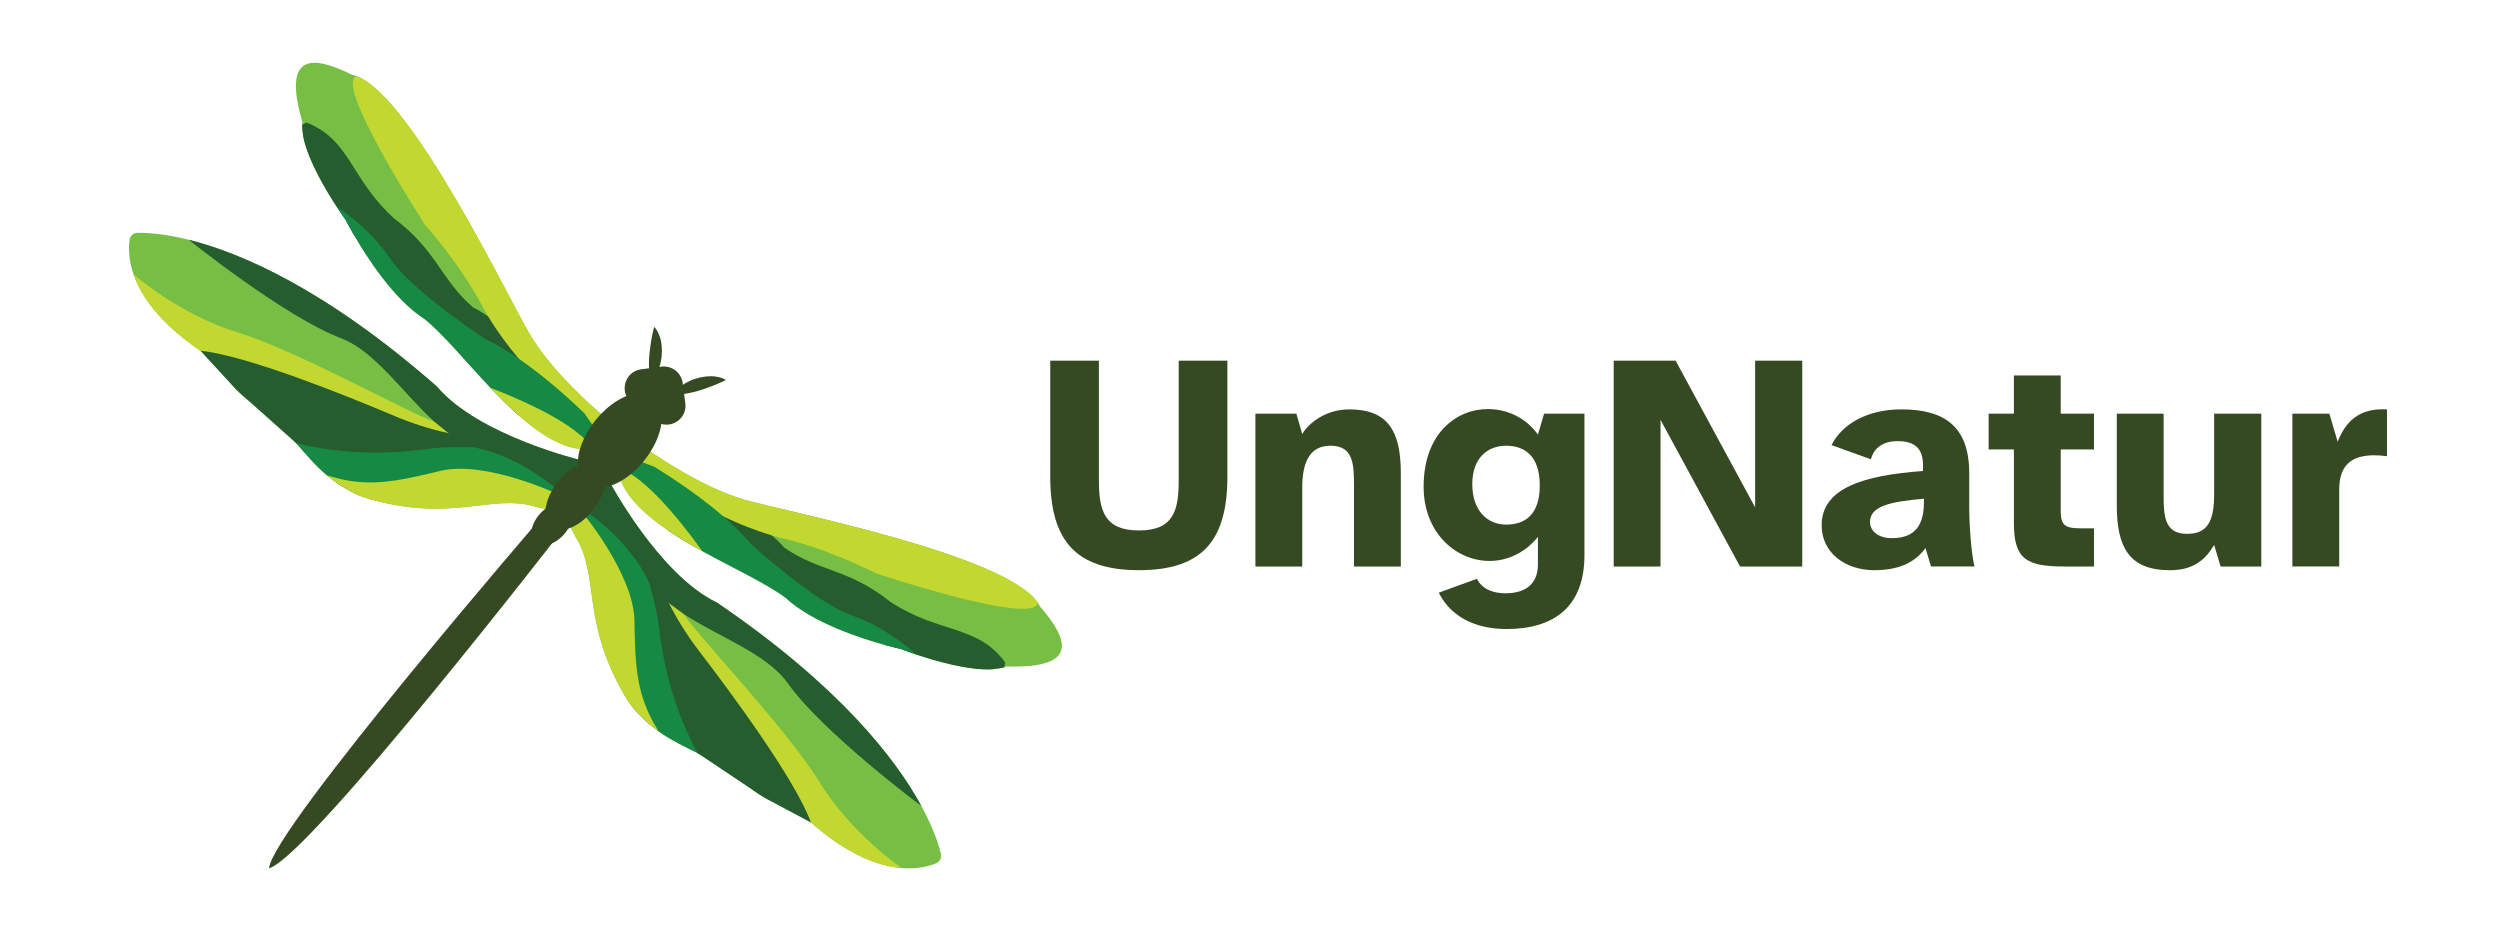 <?xml version="1.0" encoding="UTF-8"?>
<svg id="Layer_1" data-name="Layer 1" xmlns="http://www.w3.org/2000/svg" viewBox="0 0 2021 760">
  <defs>
    <style>
      .cls-1 {
        fill: #c2d72f;
      }

      .cls-2 {
        fill: #168944;
      }

      .cls-3 {
        fill: #255d2e;
      }

      .cls-4 {
        fill: #77bf44;
      }

      .cls-5 {
        fill: #354a22;
      }
    </style>
  </defs>
  <g>
    <g>
      <path class="cls-4" d="M479.22,363.64c-2.91.08-6.33-.12-10.33-.63-.33-.04-.67-.09-1.01-.14-16.17-2.24-32.64-13-48.56-27.06-7.76-6.85-15.4-14.49-22.8-22.31-20.19-21.33-38.67-43.99-53.43-55.69-24.72-15.77-46.79-50.28-57.21-68.37-4.05-7.03-6.34-11.57-6.34-11.57,0,0-3.03-4.13-7.3-10.67,0,0,0,0,0,0-8.89-13.58-23.18-37.54-27.04-56.43-.71-3.45-1.07-6.74-.97-9.76,0,0,0-.01,0-.01.02-.83.08-1.64.18-2.42-16.31-55.84,8.02-54.11,40.28-38.08,1.17.24,2.36.58,3.57,1.04,44.72,16.67,121.32,176.98,140.03,208.72,17.91,30.39,52.91,60.45,57.58,64.4.34.28.52.43.52.43,0,0,5,6.3,7.08,12.97h0c2.3,7.35,1.06,15.17-14.24,15.57Z"/>
      <path class="cls-3" d="M438.38,292.72l-8.23,5.06-2.57,1.58-8.39,5.16-133.31-115.06c-4.05-7.03-6.34-11.57-6.34-11.57,0,0-3.03-4.13-7.3-10.67,0,0,0,0,0,0-8.89-13.58-23.18-37.54-27.04-56.43-.78-6.01-.97-9.77-.97-9.77,1.14-.78,2.32-1.44,3.55-1.96,35.6,13.99,35.55,45.57,70.76,77.5,35.05,26.37,37.86,49.74,64.05,72.06,3.72,1.8,7.79,4.26,11.99,7.12t0,0c20.41,13.89,43.79,36.98,43.79,36.98Z"/>
      <path class="cls-1" d="M493.46,348.07l-10.18.43s-.57-.38-1.62-1.12c-.93-.65-2.23-1.58-3.86-2.78-9.43-6.94-29.71-22.84-50.22-45.25-2.74-2.99-5.49-6.11-8.21-9.33h0c-8.75-10.36-17.29-21.85-24.77-34.29t0,0c-2.38-3.96-4.65-8.01-6.79-12.14-18.33-33.1-44.01-61.54-44.01-61.54,0,0-74.43-114.64-55.54-120.51,44.72,16.67,121.32,176.98,140.03,208.72,17.91,30.39,52.91,60.45,57.58,64.4.34.28.52.43.52.43,0,0,5,6.3,7.08,12.97Z"/>
      <path class="cls-2" d="M487.84,356.22s-2.48,4.93-11.74,2.63c-1.15-.29-5.52-6.59-6.78-6.92-12.71-3.28-30.71-8.54-50.01-16.12-7.76-6.85-15.4-14.49-22.8-22.31-20.19-21.33-38.67-43.99-53.43-55.69-24.72-15.77-46.79-50.28-57.21-68.37-4.05-7.03-6.34-11.57-6.34-11.57,0,0-3.03-4.13-7.3-10.67.4.25,26.2,16.26,43.41,42.11,17.34,26.04,76.88,64.96,76.88,64.96,0,0,9.71,3.97,26.84,15.74h0c3.32,2.28,6.92,4.86,10.78,7.75,11.79,8.84,26.03,20.68,42.23,36.31,2.52,3.6,4.62,6.62,6.39,9.15,1.09,1.56,2.05,2.94,2.9,4.15l6.17,8.84Z"/>
      <path class="cls-1" d="M479.22,363.64c-1.01-2.11-3.04-5.18-7.09-9.13-.84-.82-1.78-1.69-2.81-2.58-10.61-9.25-31.54-22.4-72.81-38.43,7.4,7.82,15.03,15.46,22.8,22.31,15.92,14.06,32.39,24.82,48.56,27.06.34.05.68.09,1.01.14-.47,1.59-.85,3.15-1.14,4.69l11.48-4.06Z"/>
    </g>
    <g>
      <path class="cls-4" d="M469.96,380.23h0c.62-4.68.6-7.97.6-7.97,0,0-83.72-19.87-117.37-59.83-90.39-79.18-158.94-108.21-200.67-118.62h0c-20.4-5.09-34.4-5.73-41.4-5.6-3.23.06-5.92,2.46-6.38,5.66-.82,5.67-1.08,15.51,3.24,27.95h0c5.93,17.06,20.47,38.99,54.03,61.72.24.17.49.33.74.5,7.87,4.1,12,7.68,14.82,11.27,6.1,7.77,6.04,15.64,24.17,29.07,14.67,9.91,24.63,19.52,33.02,28.67,1.59,1.73,3.12,3.44,4.62,5.14,8.16,9.25,15.3,17.98,24.85,26,6.85,5.75,14.94,11.13,25.54,16.07,1.13.53,2.28,1.05,3.47,1.56,72.25,22.26,102.97-3.52,140.3,7.96,4.39,1.35,8.25,1.86,11.66,1.72,18.07-.76,23.26-20.02,24.75-31.26ZM350.72,340.54c5.13,4.71,10.25,8.96,15.3,12.46l-15.3-12.46Z"/>
      <path class="cls-2" d="M239.39,358.19l-4.62-5.14c28.53,5,34.27,1.57,47.08.17,12.81-1.4,22.74,2.02,37.12-.25,9.33-1.84,21.86-1.61,33.14-.76h0c.56.04,1.13.09,1.68.13,4.09.34,7.98.75,11.45,1.17.64.08,1.27.15,1.88.23,7.61.96,12.76,1.87,12.76,1.87l71.57,20.56,3.6,12.31,4.09,13.97-7.35-.1-162.03-2.11c-10.61-4.94-18.7-10.33-25.54-16.07-9.55-8.01-16.69-16.74-24.85-26h0Z"/>
      <path class="cls-1" d="M452.65,400.22c-.24.73-.52,1.44-.84,2.15-1.45,3.22-3.7,6.26-6.6,9.12-3.41.15-7.28-.37-11.66-1.72-37.32-11.47-68.05,14.3-140.3-7.96-1.19-.52-2.34-1.04-3.47-1.56-10.61-4.94-18.7-10.33-25.54-16.07,31.75,10.36,54.73,5.46,91.65-3.49,36.92-8.95,96.76,19.52,96.76,19.52Z"/>
      <path class="cls-1" d="M162.01,283.53c-33.55-22.73-48.1-44.66-54.03-61.71h0s37.29,32.73,84.86,47.15c47.57,14.42,145.05,68.89,157.87,71.57h0c79.59,44.34-188.71-57-188.71-57"/>
      <path class="cls-3" d="M366.02,353c.37.26.74.51,1.11.76,6.24,4.18,12.4,7.16,18.41,8.38,35.54,7.2,66.09,34.56,66.09,34.56l3.43-8.19,14.89-8.27h0c.62-4.68.6-7.97.6-7.97,0,0-83.72-19.87-117.37-59.83-90.39-79.18-158.94-108.21-200.67-118.62.56.42,77.97,62.5,123.12,79.58,27.29,10.32,49.44,43.63,75.08,67.15h0"/>
      <path class="cls-3" d="M239.39,358.19c29.46,7.4,65.01,10.35,105.65,4.8,7.95-1.08,15.96-1.58,23.98-1.55l23.83.08-5.95-6.55-18.19-3.52c-2.05-.4-4.1-.82-6.14-1.27l-.59-.13c-14.73-3.27-29.14-7.87-43.04-13.75-39.57-16.74-119.51-48.96-156.93-52.77l25.26,27.46c2.69,2.92,5.52,5.71,8.48,8.35l43.64,38.85Z"/>
    </g>
    <g>
      <path class="cls-4" d="M498.42,378.04c.66,2.84,1.7,6.1,3.21,9.84.13.31.25.63.39.95,6.23,15.09,20.78,28.33,38.39,40.21,8.58,5.79,17.89,11.26,27.32,16.46,25.72,14.19,52.29,26.39,67.32,37.73,21.47,19.97,60.42,32.66,80.54,38.2,7.82,2.15,12.79,3.23,12.79,3.23,0,0,4.76,1.89,12.16,4.39,0,0,0,0,0,0,15.38,5.19,42.16,13.01,61.41,12,3.52-.18,6.79-.66,9.69-1.51,0,0,.01,0,.01,0,.79-.23,1.56-.49,2.3-.78,58.14,1.76,50.37-21.35,26.74-48.55-.52-1.07-1.15-2.13-1.9-3.2-27.36-39.1-201.78-72.98-237.2-83.13-33.91-9.71-71.8-36.03-76.8-39.56-.36-.26-.55-.39-.55-.39,0,0-7.35-3.25-14.34-3.59h0c-7.69-.38-14.95,2.78-11.5,17.7Z"/>
      <path class="cls-3" d="M577.33,399.76l-2.83,9.23-.88,2.88-2.88,9.42,144.85,100.15c7.82,2.15,12.79,3.23,12.79,3.23,0,0,4.76,1.89,12.16,4.39,0,0,0,0,0,0,15.38,5.19,42.16,13.01,61.41,12,6.02-.75,9.71-1.51,9.71-1.51.47-1.3.81-2.61,1-3.93-22.48-30.94-53.04-22.97-92.79-49.03-34.33-27.31-57.66-24.16-85.84-43.9-2.67-3.15-6.08-6.47-9.91-9.82t0,0c-18.57-16.27-46.79-33.09-46.79-33.09Z"/>
      <path class="cls-1" d="M509.92,360.34l2.14,9.96s.51.45,1.49,1.29c.86.74,2.09,1.76,3.66,3.04,9.08,7.38,29.57,23.02,56.41,37.25,3.59,1.9,7.29,3.78,11.09,5.61h0c12.22,5.87,25.49,11.26,39.41,15.37t0,0c4.43,1.31,8.92,2.49,13.46,3.52,36.64,9.43,70.62,27.14,70.62,27.14,0,0,129.66,43.25,130.6,23.5-27.36-39.1-201.78-72.98-237.2-83.13-33.91-9.71-71.8-36.03-76.8-39.56-.36-.26-.55-.39-.55-.39,0,0-7.35-3.25-14.34-3.59Z"/>
      <path class="cls-2" d="M503.44,367.83s2.45,5.19,7,13.58c.57,1.04-9.52-3.27-2.51,4.75,8.63,9.88,20.28,26.1,32.46,42.88,8.58,5.79,17.89,11.26,27.32,16.46,25.72,14.19,52.29,26.39,67.32,37.73,21.47,19.97,60.42,32.66,80.54,38.2,7.82,2.15,12.79,3.23,12.79,3.23,0,0,4.76,1.89,12.16,4.39-.34-.33-22.32-21.28-51.66-31.44-29.57-10.25-82.19-58.1-82.19-58.1,0,0-6.28-8.4-21.98-22.03h0c-3.04-2.64-6.44-5.48-10.21-8.49-11.52-9.19-26.56-20-45.75-31.76-4.12-1.53-7.57-2.81-10.46-3.89-1.79-.67-3.36-1.25-4.75-1.76l-10.11-3.76Z"/>
      <path class="cls-1" d="M497.38,390.16c1.41-.67,2.83-1.43,4.25-2.28.13.31.25.63.39.95,6.23,15.09,20.78,28.33,38.39,40.21,8.58,5.79,17.89,11.26,27.32,16.46-25.88-35.92-43.86-52.87-55.48-60.82-1.13-.77-2.2-1.46-3.21-2.07-4.83-2.93-8.32-4.12-10.61-4.57l-1.05,12.13Z"/>
    </g>
    <g>
      <path class="cls-4" d="M460.65,422.97c.71,3.34,2.18,6.95,4.59,10.86,20.48,33.25,3.25,69.46,42.93,133.8.8,1.02,1.59,2.01,2.38,2.96,7.45,9.02,14.69,15.5,21.97,20.69,10.16,7.24,20.4,11.95,31.4,17.53,2.02,1.02,4.06,2.08,6.13,3.18,10.97,5.83,22.77,13.06,36.05,24.76,17.56,14.17,25.16,12.15,34.21,16.1,4.19,1.83,8.69,4.93,14.64,11.52.22.2.45.4.67.59,30.43,26.77,55.31,35.34,73.3,36.8h0c13.13,1.06,22.59-1.67,27.87-3.88,2.98-1.25,4.63-4.46,3.87-7.6-1.63-6.81-5.76-20.19-15.81-38.66h0c-20.55-37.78-65.87-96.84-165.21-164.45-47.14-22.54-87.39-98.58-87.39-98.58,0,0-3.19.8-7.56,2.58h0c-10.51,4.27-27.84,14.12-24.04,31.81ZM537.16,484.94c4.65,4.02,10.05,7.9,15.9,11.69l-15.9-11.69Z"/>
      <path class="cls-2" d="M563.93,608.81l6.13,3.18c-12.01-26.36-10.12-32.78-11.99-45.53-1.86-12.75-7.67-21.5-9.08-35.99-.56-9.49-3.93-21.57-7.59-32.27h0c-.18-.54-.37-1.07-.55-1.6-1.35-3.88-2.73-7.54-4-10.79-.24-.6-.47-1.19-.7-1.76-2.84-7.12-5.02-11.88-5.02-11.88l-37.88-64.12-12.82-.39-14.55-.45,1.94,7.09,42.73,156.3c7.45,9.02,14.69,15.5,21.97,20.69,10.16,7.24,20.4,11.95,31.4,17.53h0Z"/>
      <path class="cls-1" d="M469.69,412.94c-.64.41-1.26.87-1.87,1.35-2.75,2.21-5.13,5.15-7.17,8.68.71,3.34,2.18,6.95,4.59,10.86,20.48,33.25,3.25,69.46,42.93,133.8.8,1.02,1.59,2.01,2.38,2.96,7.45,9.02,14.69,15.51,21.97,20.69-18-28.13-19.03-51.6-19.64-89.59s-43.19-88.76-43.19-88.76Z"/>
      <path class="cls-1" d="M655.63,664.97c30.43,26.77,55.31,35.34,73.3,36.8h0s-41.05-27.87-66.95-70.3c-25.91-42.43-103.11-123.1-108.92-134.84h0c-62.9-65.9,102.57,168.34,102.57,168.34"/>
      <path class="cls-3" d="M553.06,496.62h0c29.2,18.91,67.01,31.98,83.85,55.81,27.87,39.42,107.41,98.76,107.95,99.19-20.55-37.78-65.87-96.84-165.21-164.45-47.14-22.54-87.39-98.58-87.39-98.58,0,0-3.19.8-7.56,2.58h0s-4.26,16.49-4.26,16.49l-7.07,5.38s34.15,22.7,50.05,55.3c2.69,5.52,7.12,10.73,12.74,15.72.33.3.67.59,1.01.89"/>
      <path class="cls-3" d="M612.49,641.3c3.3,2.21,6.71,4.25,10.21,6.11l32.93,17.55c-13.08-35.26-64.34-104.54-90.48-138.65-9.18-11.98-17.26-24.77-24.12-38.21l-.27-.54c-.95-1.86-1.87-3.74-2.77-5.63l-7.97-16.73-7.84-4.12,6.06,23.04c2.04,7.76,3.57,15.64,4.52,23.61,4.84,40.73,16.61,74.41,31.18,101.06l48.56,32.49Z"/>
    </g>
    <path class="cls-5" d="M521.12,371.89c-15.19,19.25-36.48,27.78-47.56,19.04-5.9-4.66-7.71-13.28-5.82-23.24.29-1.53.67-3.1,1.14-4.69.82-2.78,1.9-5.63,3.24-8.49.26-.55.53-1.11.81-1.67,1.39-2.76,3.01-5.52,4.87-8.25.32-.46.64-.92.96-1.38.71-1,1.46-1.99,2.24-2.98,1.56-1.98,3.19-3.84,4.86-5.59,1.25-1.3,2.52-2.54,3.82-3.7,13.83-12.47,29.79-16.92,38.88-9.75,11.08,8.74,7.75,31.43-7.44,50.69Z"/>
    <path class="cls-5" d="M479.38,412.39c-10.82,13.72-26,19.8-33.89,13.57-4.21-3.32-5.5-9.47-4.15-16.56.21-1.09.48-2.21.81-3.34.58-1.98,1.36-4.01,2.31-6.05.19-.39.38-.79.58-1.19.99-1.97,2.15-3.94,3.47-5.88.22-.33.45-.65.68-.98.51-.71,1.04-1.42,1.59-2.12,1.11-1.41,2.27-2.74,3.46-3.98.89-.93,1.8-1.81,2.72-2.64,9.86-8.88,21.23-12.06,27.71-6.95,7.89,6.23,5.52,22.4-5.31,36.12Z"/>
    <path class="cls-5" d="M441.6,413.71s-222.19,257.18-224.09,288.23c33.45-9.95,240.68-278.02,240.68-278.02l-16.59-10.2Z"/>
    <path class="cls-5" d="M518.31,298.56l16.35-2.16c8.39-1.11,16.1,4.8,17.2,13.19l2.16,16.35c1.79,13.54-13.69,22.48-24.53,14.17l-18.51-14.19c-10.84-8.31-6.22-25.58,7.32-27.36Z"/>
    <path class="cls-5" d="M543.74,318.97c7.01-9.57,19.5-14.8,31.2-14.85,4.02.12,8.21.79,11.89,3.04-3.84,1.96-7.16,3.36-10.55,4.71-10.56,4.04-20.91,7.38-32.54,7.1h0Z"/>
    <path class="cls-5" d="M526.2,308.77c-2.68-11.32-1.56-22.13.2-33.3.61-3.59,1.3-7.13,2.42-11.29,2.97,3.13,4.49,7.09,5.44,11,2.38,11.49-.14,24.71-8.06,33.6h0Z"/>
  </g>
  <g>
    <path class="cls-5" d="M849.01,291.59h39.35v96.88c0,24.66,4.73,40.35,32.38,40.35s32.13-15.69,32.13-40.35v-96.88h39.35v93.64c0,51.31-19.92,75.71-71.48,75.71s-71.73-24.41-71.73-75.71v-93.64Z"/>
    <path class="cls-5" d="M1048,334.43l4.73,16.44c5.48-9.21,19.18-19.92,38.11-19.92,31.88,0,41.59,18.43,41.59,51.8v75.21h-37.86v-65.75c0-17.43-.75-31.88-18.93-31.88-15.94,0-22.91,11.71-22.91,34.12v63.51h-37.86v-123.53h33.12Z"/>
    <path class="cls-5" d="M1202.91,330.69c15.69,0,30.88,7.22,40.35,20.67l4.98-16.94h32.63v114.32c0,41.59-24.41,59.77-63.01,59.77-20.42,0-43.33-6.72-54.79-29.39l30.88-11.21c4.48,8.97,14.2,11.71,22.91,11.71,15.19,0,26.4-6.48,26.4-23.41v-22.17c-10.71,13.2-25.15,19.43-39.1,19.43-26.9,0-53.3-22.42-53.3-60.02,0-43.09,26.4-62.76,52.05-62.76ZM1217.6,424.09c14.69,0,27.15-7.47,27.15-31.63s-12.45-32.13-27.15-32.13-27.4,9.46-27.4,31.13,12.45,32.63,27.4,32.63Z"/>
    <path class="cls-5" d="M1354.58,291.59l64.26,118.55v-118.55h38.1v166.37h-50.31l-64.26-118.55v118.55h-37.86v-166.37h50.06Z"/>
    <path class="cls-5" d="M1554.56,380.75v-4.73c0-14.2-7.47-19.43-20.67-19.43-10.46,0-18.93,4.73-21.42,14.69l-31.88-11.46c8.22-16.44,28.14-28.89,56.54-28.89,35.12,0,54.79,14.2,54.79,51.55v27.15c0,16.19,1.74,37.61,4.23,48.32h-35.12l-4.48-14.94c-9.21,12.95-23.66,17.93-41.34,17.93-23.41,0-42.59-13.95-42.59-36.36,0-30.14,34.12-40.35,81.94-43.83ZM1511.72,421.85c0,7.97,7.47,13.2,17.43,13.2,14.94,0,26.15-6.23,26.15-28.89v-2.99c-26.15,2.24-43.58,5.73-43.58,18.68Z"/>
    <path class="cls-5" d="M1607.6,334.43h20.42v-30.88h37.86v30.88h26.9v28.89h-26.9v49.81c0,11.71,3.74,13.95,15.94,13.95h10.96v30.88h-23.91c-30.38,0-40.84-5.73-40.84-34.87v-59.77h-20.42v-28.89Z"/>
    <path class="cls-5" d="M1749.06,334.43v64.75c0,17.68.5,32.38,18.93,32.38,15.94,0,21.92-9.21,21.92-32.13v-65h38.11v123.53h-32.88l-5.23-17.43c-7.22,12.2-16.94,20.42-35.86,20.42-32.88,0-42.84-18.68-42.84-52.3v-74.22h37.86Z"/>
    <path class="cls-5" d="M1853.17,457.96v-123.53h29.89l6.72,22.66c7.72-19.92,20.92-27.15,39.85-26.15v37.86c-3.98-.5-6.72-.75-10.21-.75-18.43,0-28.39,7.97-28.39,27.65v62.26h-37.86Z"/>
  </g>
  <path class="cls-5" d="M457.11,430.59c-6.86,8.72-17.33,12.74-23.39,8.97-3.23-2.01-4.55-5.82-4.05-10.27.08-.69.2-1.39.36-2.1.29-1.24.71-2.52,1.26-3.81.11-.25.22-.5.34-.75.58-1.24,1.28-2.49,2.1-3.72.14-.21.28-.41.43-.62.32-.45.65-.9,1-1.35.7-.9,1.45-1.74,2.22-2.54.58-.59,1.17-1.16,1.78-1.69,6.48-5.69,14.42-7.84,19.39-4.75,6.06,3.77,5.42,13.89-1.44,22.61Z"/>
</svg>